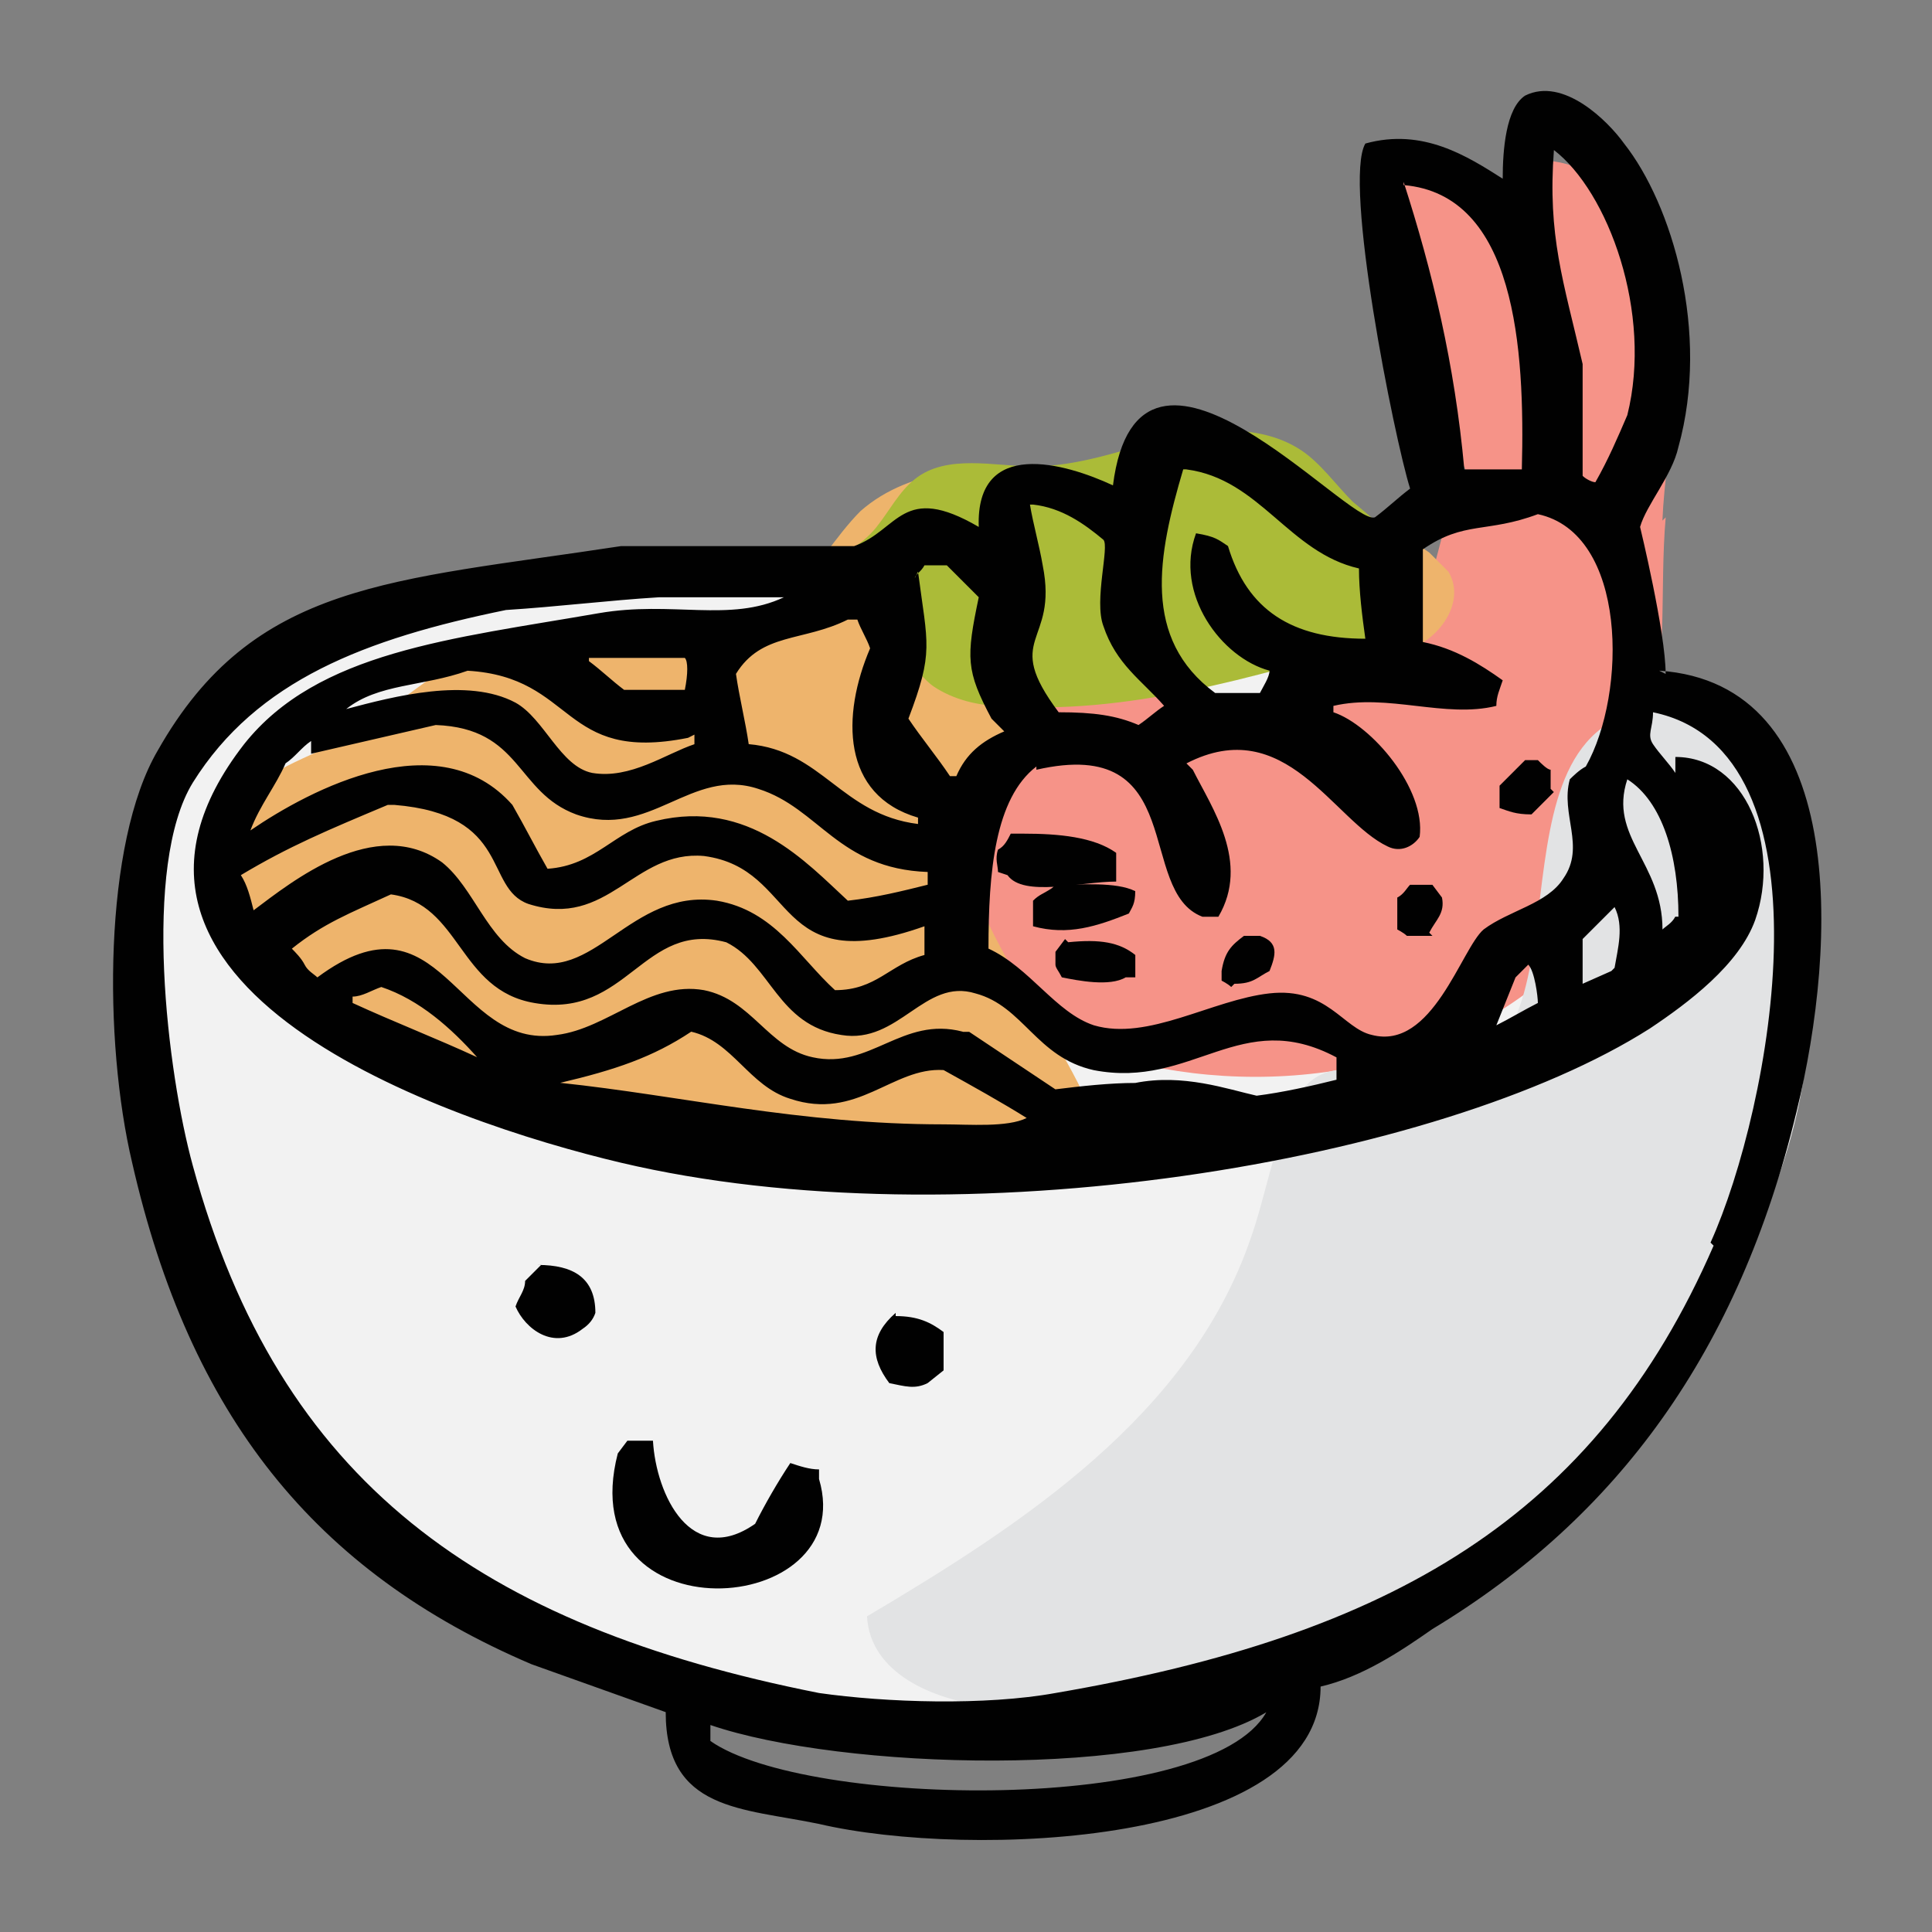 <?xml version="1.0" encoding="UTF-8"?>
<svg id="Layer_1" xmlns="http://www.w3.org/2000/svg" version="1.1" viewBox="0 0 300 300">
  <rect x="0" y="0" width="300" height="300" fill="#808080" stroke="none"/>
  <!-- Generator: Adobe Illustrator 29.4.0, SVG Export Plug-In . SVG Version: 2.1.0 Build 152)  -->
  <defs>
    <style>
      .st0 {
        fill: #e2e3e4;
      }

      .st0, .st1, .st2, .st3, .st4, .st5 {
        fill-rule: evenodd;
      }

      .st1 {
        fill: #eeb46c;
      }

      .st2 {
        fill: #010101;
      }

      .st3 {
        fill: #f2f2f2;
      }

      .st4 {
        fill: #f69388;
      }

      .st5 {
        fill: #abbb38;
      }
    </style>
  </defs>
  <path class="st3" d="M22.51,130.94c.99,29.27-3.97,40.18,5.46,67.96,8.43,25.3,29.27,46.14,54.07,58.04,24.8,11.91,53.58,15.87,81.36,14.39,30.26-1.98,55.56-18.85,78.38-38.2,22.82-19.35,43.65-56.55,38.2-85.33-4.96-23.81-23.32-27.78-40.68-45.14-5.46-5.46-11.41-10.91-18.85-14.39-7.94-3.47-16.37-4.96-25.3-5.46-35.22-2.98-119.55,9.92-153.78,18.85l-18.85,29.76v-.5Z"/>
  <path class="st4" d="M258.14,80.83c.5-11.91,3.97-23.81,1.49-35.22-1.98-11.41-12.4-22.82-23.32-20.34-.99,11.41-20.84-5.46-21.83,5.95,0,2.48,8.93,33.24,7.94,35.72-.99,2.48,6.45,4.46,4.96,6.95-3.97,6.95-3.97,16.37-8.43,22.82-4.96,7.94-14.88,11.41-23.81,11.41s-17.86-2.48-27.28-3.97c-5.46-.99-11.91-.99-14.88,3.47-1.49,2.48-1.98,5.46-2.48,8.43-1.49,12.9-2.48,27.78,5.46,37.7,3.97,4.96,9.43,7.94,15.38,9.92,23.81,7.44,53.58,3.47,71.93-14.88,6.95-6.95,9.43-24.8,12.4-34.23,3.47-10.91,1.98-22.82,2.98-34.23l-.5.5Z"/>
  <path class="st1" d="M122.22,92.74c-10.91,8.93-27.28,1.49-40.68,4.96-11.41,2.98-19.84,12.9-30.76,18.35-6.45,2.98-14.39,5.95-15.87,12.9-1.49,7.44,5.46,23.81,11.91,27.28,37.7,18.85,83.34,29.27,124.52,22.32-2.98-14.88-22.82-35.22-21.83-50.6,0-4.46,2.48-8.43,4.96-12.4,10.42-14.88,29.76-21.83,46.63-17.36,5.46,1.49,10.91,3.97,16.37,2.98,5.46-.99,10.42-7.44,7.44-12.4-.99-.99-1.98-1.98-2.98-2.98-16.87-11.91-38.2-12.9-58.54-13.39-10.42,0-21.83,0-29.76,6.95-3.97,3.97-6.95,9.43-11.41,13.39Z"/>
  <path class="st5" d="M218.95,96.71c-1.49,1.49-3.47,2.48-5.46,2.98-18.85,5.46-38.69,11.41-58.04,9.92-3.47,0-7.44-.99-10.42-2.98-1.49-.99-2.98-2.98-3.97-4.46-4.46-5.46-8.43-10.42-12.9-15.87,2.98,0,5.95-1.98,7.94-4.46s3.47-5.46,5.95-7.44c4.96-3.97,12.4-1.98,18.35-1.98,6.95,0,13.89-2.48,20.84-4.46,6.95-1.49,14.88-1.98,20.84,1.98,2.98,1.98,5.46,5.46,7.94,7.94,2.98,2.48,5.95,4.96,8.43,7.94,2.48,2.98,2.98,7.94.5,10.91Z"/>
  <path class="st0" d="M134.62,250.99c24.31-14.39,50.1-31.25,59.53-58.54,2.48-6.95,3.47-14.39,6.95-21.33,5.46-11.41,19.84.99,29.27-6.45,16.87-12.4-2.98-64.99,40.68-53.08,4.96,19.84,7.94,40.18,2.48,60.03-4.96,17.86-11.91,34.73-22.82,49.61-22.32,31.25-61.02,48.12-97.73,43.65-7.94-.99-17.86-4.96-18.35-13.89Z"/>
  <g>
    <path class="st2" d="M258.64,104.64c0-6.45-3.97-22.82-3.97-22.82.99-3.47,4.96-7.94,5.95-12.4,4.96-17.86-.99-37.7-8.43-47.13-2.48-3.47-9.43-10.42-15.38-7.44-2.98,1.98-3.47,8.43-3.47,12.9-5.46-3.47-12.4-7.94-21.33-5.46-3.47,5.95,4.46,45.64,6.95,53.58-1.98,1.49-3.47,2.98-5.46,4.46-3.97,1.49-36.71-36.21-40.68-4.96-7.44-3.47-21.33-7.44-20.84,6.45-11.91-6.95-12.4.5-19.35,2.98h-36.21c-35.72,5.46-57.05,5.46-71.93,31.75-8.43,14.39-8.43,45.14-3.97,63.99,8.93,39.19,28.28,63.5,62.01,77.88,6.95,2.48,13.89,4.96,20.84,7.44,0,15.38,11.91,14.88,23.81,17.36,23.32,5.46,77.88,3.47,77.88-21.33,6.45-1.49,12.4-5.46,17.36-8.93,28.77-17.36,47.62-43.16,56.55-80.36,6.45-26.29,7.94-66.47-21.33-68.46l.99.5ZM260.13,142.35h0c-.5.99-1.49,1.49-1.98,1.98,0-10.42-8.43-14.39-5.46-23.32,5.46,3.47,7.94,11.91,7.94,21.33h-.5ZM241.28,23.29c8.43,6.45,15.38,25.3,11.41,41.17-1.49,3.47-2.98,6.95-4.96,10.42-.5,0-1.49-.5-1.98-.99v-17.36c-2.98-12.9-5.46-19.84-4.46-33.24ZM217.96,28.74h0c17.36,1.49,18.85,25.3,18.35,44.15h-8.93c-1.49-16.37-4.96-30.76-9.43-44.65v.5ZM184.23,72.89c11.41,1.49,15.87,12.9,26.79,15.38,0,3.47.5,7.44.99,10.91-11.41,0-18.35-4.46-21.33-14.39-1.49-.99-1.98-1.49-4.96-1.98-3.47,9.43,3.97,19.35,11.41,21.33,0,.99-.99,2.48-1.49,3.47h-6.95c-11.41-8.43-8.93-21.33-4.96-34.73h.5ZM160.42,78.35c4.46.5,7.94,2.98,10.91,5.46.99.99-1.49,9.43,0,13.39,1.98,5.95,5.95,8.43,9.43,12.4-1.49.99-2.48,1.98-3.97,2.98-3.47-1.49-6.95-1.98-12.4-1.98-8.93-11.91,0-10.42-2.48-22.82-.5-2.98-1.49-6.45-1.98-9.43h.99-.5ZM160.91,119.53c23.81-5.46,15.38,18.85,25.8,22.82h2.48c4.96-8.43-.99-16.87-3.97-22.82l-.99-.99c15.38-7.94,22.82,8.93,31.25,12.9,1.98.99,3.97,0,4.96-1.49.99-7.44-7.44-17.36-13.39-19.35v-.99c8.43-1.98,17.36,1.98,25.3,0,0-1.49.5-2.48.99-3.97-3.47-2.48-7.44-4.96-12.4-5.95v-14.39c6.45-4.46,9.92-2.48,17.86-5.46,13.89,2.98,13.89,27.78,7.44,39.19-.99.5-1.98,1.49-2.48,1.98-1.49,5.46,2.48,10.42-.99,15.38-2.48,3.97-8.43,4.96-12.4,7.94-3.47,2.98-7.94,18.85-17.36,16.37-4.46-.99-6.95-7.44-15.87-6.45-8.93.99-18.85,7.44-27.28,4.96-5.95-1.98-9.92-8.93-16.37-11.91,0-11.91.99-23.32,7.44-28.28v.5ZM250.21,150.78l-4.46,1.98v-6.95c1.49-1.49,2.98-2.98,4.96-4.96,1.49,2.98.5,6.45,0,9.43l-.5.5ZM238.8,155.74c-1.98.99-4.46,2.48-6.45,3.47.99-2.48,1.98-4.96,2.98-7.44.5-.5,1.49-1.49,1.98-1.98.99.99,1.49,4.96,1.49,5.95ZM149.5,160.2c-9.43-2.48-14.39,5.95-23.32,3.97-6.95-1.49-9.43-8.93-16.87-10.42-8.43-1.49-14.88,5.95-22.82,6.95-15.87,2.48-17.86-23.32-37.21-8.93-.5-.5-1.49-.99-1.98-1.98s-1.49-1.98-1.98-2.48c4.96-3.97,8.93-5.46,15.38-8.43,10.91,1.49,10.42,14.88,22.32,16.87,14.39,2.48,16.87-12.9,29.76-9.43,6.95,3.47,7.94,12.9,17.86,14.39,8.93,1.49,12.9-8.93,20.84-6.45,7.44,1.98,9.43,9.92,18.35,11.91,15.38,2.98,22.82-9.92,37.7-1.98v3.47c-3.97.99-8.43,1.98-12.4,2.48-4.46-.99-11.41-3.47-18.85-1.98-3.97,0-8.43.5-12.4.99-4.46-2.98-8.93-5.95-13.39-8.93h-.99ZM159.42,173.6c-2.98,1.49-8.93.99-12.9.99-22.32,0-40.68-4.46-59.53-6.45h0c8.43-1.98,14.39-3.97,20.34-7.94,6.45,1.49,8.93,8.43,15.38,10.42,10.42,3.47,15.87-4.96,23.81-4.46,4.46,2.48,8.93,4.96,12.9,7.44ZM74.1,164.17c-6.45-2.98-12.9-5.46-19.35-8.43v-.99h0c1.49,0,2.98-.99,4.46-1.49,5.95,1.98,10.91,6.45,14.88,10.91ZM67.65,112.58c13.39.5,12.4,10.42,21.83,13.89,11.41,3.97,17.86-7.44,28.28-3.97,9.43,2.98,12.4,12.4,26.29,12.9v1.98c-3.97.99-7.94,1.98-12.4,2.48-6.45-5.95-15.38-15.87-29.76-12.4-6.45,1.49-9.43,6.95-16.87,7.44-1.98-3.47-3.47-6.45-5.46-9.92-11.41-12.9-31.25-2.48-40.68,3.97,1.49-3.97,3.97-6.95,5.46-10.42,1.49-.99,2.48-2.48,3.97-3.47v1.98c6.45-1.49,12.9-2.98,19.35-4.46ZM107.83,114.07v1.49h0c-4.46,1.49-9.92,5.46-15.87,4.46-4.96-.99-7.44-8.43-11.91-10.91-7.44-3.97-18.85-.99-26.29.99,4.96-3.97,11.91-3.47,18.85-5.95,16.87.99,14.39,14.39,34.23,10.42l.99-.5ZM91.46,102.16h14.88c.5.5.5,2.48,0,4.96h-9.43c-1.98-1.49-3.47-2.98-5.46-4.46v-.99.5ZM61.2,124.98c18.35,1.49,13.89,12.9,20.84,15.38,12.4,3.97,16.37-8.43,27.28-7.44,14.88,1.98,10.42,19.35,34.23,10.91v4.46c-5.46,1.49-7.44,5.46-13.89,5.46-5.46-4.96-9.43-12.4-18.35-13.89-13.39-1.98-19.35,13.39-29.76,8.93-5.95-2.98-7.94-10.91-12.9-14.88-10.42-7.44-23.32,2.98-29.27,7.44-.5-1.98-.99-3.97-1.98-5.46,7.44-4.46,13.39-6.95,22.82-10.91h.99ZM142.06,89.76c0-.5.99-.99,1.49-1.98h3.47c1.49,1.49,2.98,2.98,4.96,4.96-1.98,9.43-1.98,11.41,1.98,18.85l1.98,1.98c-3.47,1.49-5.95,3.47-7.44,6.95h-.99c-1.98-2.98-4.46-5.95-6.45-8.93,3.97-10.42,2.98-11.41,1.49-22.82l-.5.99ZM133.13,96.21c.5,1.49,1.49,2.98,1.98,4.46-4.46,10.42-4.46,22.82,7.44,26.29v.99c-11.91-1.49-14.88-11.41-26.29-12.4-.5-3.47-1.49-7.44-1.98-10.91,3.97-6.45,10.42-4.96,17.36-8.43h1.49ZM110.31,269.84v-1.98c20.34,6.95,68.95,8.43,86.32-1.98h0c-8.93,15.87-71.44,14.88-86.32,4.46v-.5ZM266.08,193.44c-18.35,42.17-50.1,60.52-102.19,69.45-10.91,1.98-26.29,1.49-36.71,0-52.58-10.42-83.84-32.74-97.23-81.85-3.97-14.39-7.94-46.63,0-59.53,9.92-15.87,26.79-22.32,48.62-26.79,7.94-.5,15.87-1.49,23.81-1.98h19.35c-8.43,3.97-17.36.5-28.77,2.48-22.82,3.97-43.65,5.95-55.06,20.34-29.27,37.7,31.25,58.54,58.54,64.99,52.58,12.4,127,0,159.74-20.84,5.95-3.97,13.89-9.92,16.37-16.87,3.97-11.41-1.49-25.3-12.4-25.3v2.48c-.99-1.49-2.48-2.98-3.47-4.46-.99-1.49,0-2.48,0-4.96,28.77,5.95,18.35,61.51,8.93,82.35l.5.5Z"/>
    <path class="st2" d="M240.78,122.5v-2.98c-.5,0-1.49-.99-1.98-1.49h-1.98c-1.49,1.49-2.48,2.48-3.97,3.97v3.47c1.49.5,2.48.99,4.96.99.99-.99,2.48-2.48,3.47-3.47l-.5-.5Z"/>
    <path class="st2" d="M156.45,135.9c2.48,3.47,11.41.99,16.87.99v-4.46c-3.47-2.48-8.93-2.98-14.39-2.98h-1.98c-.5.99-.99,1.98-1.98,2.48-.5,1.49,0,2.48,0,3.47l1.49.5Z"/>
    <path class="st2" d="M221.93,144.83c.99-1.98,2.48-2.98,1.98-5.46l-1.49-1.98h-3.47c-.5.5-.99,1.49-1.98,1.98v4.96s.99.5,1.49.99h3.97l-.5-.5Z"/>
    <path class="st2" d="M163.39,137.88c-1.49.99-1.98.99-2.98,1.98v3.97c5.46,1.49,9.92,0,14.88-1.98.5-.99.99-1.49.99-3.47-2.98-1.49-8.43-.99-12.4-.99l-.5.5Z"/>
    <path class="st2" d="M191.67,152.76c2.98,0,3.47-.99,5.46-1.98.99-2.48,1.49-4.46-1.49-5.46h-2.48c-1.98,1.49-2.98,2.48-3.47,5.46v1.49s.99.5,1.49.99l.5-.5Z"/>
    <path class="st2" d="M165.38,145.82l-1.49,1.98v1.98c0,.5.5.99.99,1.98,2.48.5,7.44,1.49,9.92,0h1.49v-3.47c-2.48-1.98-5.46-2.48-10.42-1.98l-.5-.5Z"/>
    <path class="st2" d="M84.02,196.42l-2.48,2.48c0,1.49-.99,2.48-1.49,3.97,1.49,3.47,5.95,6.95,10.42,3.47q1.49-.99,1.98-2.48c0-5.46-3.47-7.44-8.93-7.44h.5Z"/>
    <path class="st2" d="M139.08,203.86c-3.97,3.47-3.97,6.95-.99,10.91,2.48.5,3.97.99,5.95,0l2.48-1.98v-5.95c-1.98-1.49-3.97-2.48-7.44-2.48v-.5Z"/>
    <path class="st2" d="M127.18,228.17c-1.49,0-2.98-.5-4.46-.99-1.98,2.98-3.97,6.45-5.46,9.43-9.92,6.95-15.38-4.46-15.87-12.9h-3.97l-1.49,1.98c-7.44,28.77,37.7,25.8,31.25,3.97v-1.49Z"/>
  </g>
</svg>